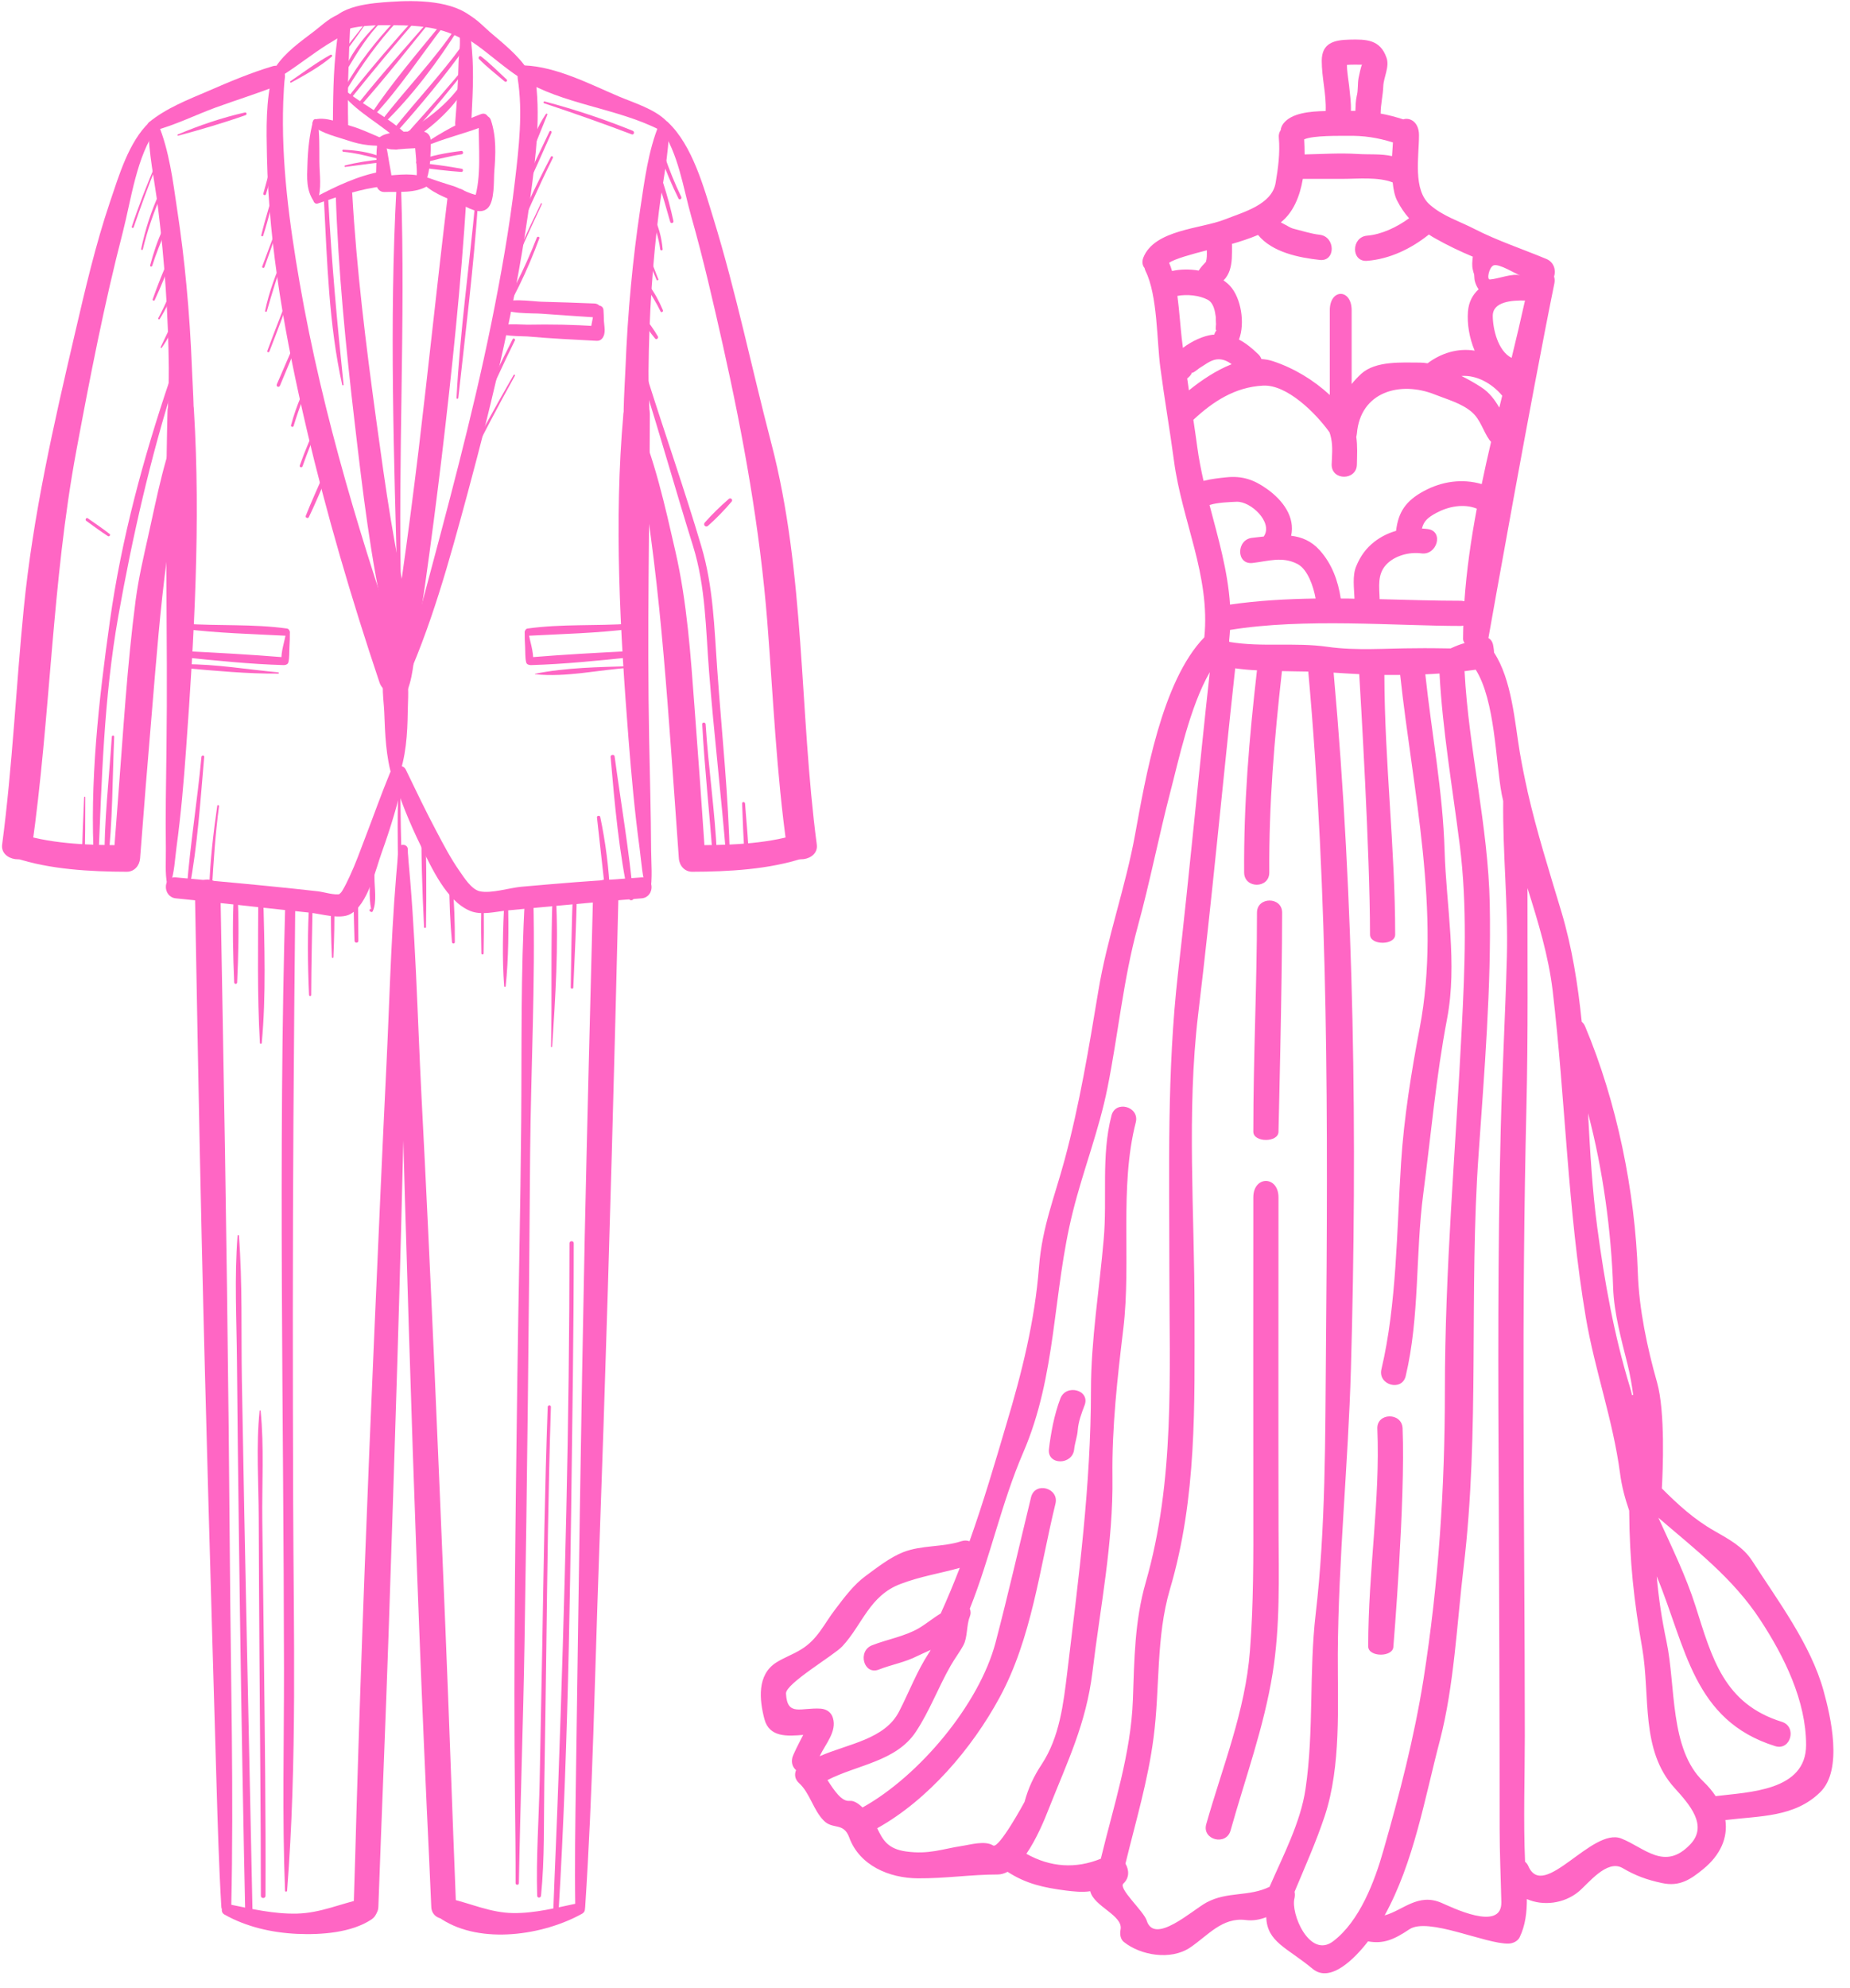 <svg xmlns="http://www.w3.org/2000/svg" xmlns:xlink="http://www.w3.org/1999/xlink" width="108" zoomAndPan="magnify" viewBox="0 0 81 87" height="116" preserveAspectRatio="xMidYMid meet" version="1.0"><defs><clipPath id="15c9e6918b"><path d="M 28 5 L 35.844 5 L 35.844 38 L 28 38 Z M 28 5 " clip-rule="nonzero"/></clipPath><clipPath id="520884fdc6"><path d="M 27 18 L 35.844 18 L 35.844 39 L 27 39 Z M 27 18 " clip-rule="nonzero"/></clipPath><clipPath id="538d7bd099"><path d="M 33 1.73 L 80.824 1.73 L 80.824 86.801 L 33 86.801 Z M 33 1.73 " clip-rule="nonzero"/></clipPath></defs><path fill="#ff66c4" d="M 15.031 6.641 C 15.582 6.691 16.098 6.836 16.629 6.961 C 16.699 6.98 16.719 6.887 16.66 6.859 C 16.148 6.648 15.582 6.578 15.031 6.551 C 14.973 6.547 14.977 6.637 15.031 6.641 " fill-opacity="1" fill-rule="nonzero"/><path fill="#ff66c4" d="M 15.113 7.305 C 15.652 7.238 16.188 7.156 16.727 7.102 C 16.812 7.094 16.812 6.961 16.727 6.969 C 16.184 7.027 15.637 7.102 15.105 7.242 C 15.07 7.25 15.078 7.309 15.113 7.305 " fill-opacity="1" fill-rule="nonzero"/><path fill="#ff66c4" d="M 20.203 6.605 C 19.547 6.684 18.898 6.805 18.277 7.031 C 18.184 7.066 18.219 7.207 18.316 7.184 C 18.949 7.016 19.578 6.852 20.223 6.75 C 20.301 6.738 20.285 6.598 20.203 6.605 " fill-opacity="1" fill-rule="nonzero"/><path fill="#ff66c4" d="M 20.219 7.387 C 19.625 7.273 19.023 7.203 18.426 7.125 C 18.289 7.105 18.289 7.32 18.426 7.336 C 19.016 7.406 19.605 7.484 20.199 7.523 C 20.281 7.531 20.297 7.398 20.219 7.387 " fill-opacity="1" fill-rule="nonzero"/><path fill="#ff66c4" d="M 22.184 3.48 C 21.816 3.141 21.457 2.773 21.062 2.469 C 20.996 2.418 20.918 2.523 20.973 2.582 C 21.32 2.938 21.723 3.246 22.098 3.566 C 22.156 3.613 22.238 3.535 22.184 3.48 " fill-opacity="1" fill-rule="nonzero"/><path fill="#ff66c4" d="M 12.75 3.613 C 13.355 3.281 14 2.926 14.527 2.477 C 14.574 2.441 14.516 2.371 14.469 2.398 C 13.859 2.734 13.289 3.164 12.715 3.555 C 12.68 3.578 12.711 3.633 12.75 3.613 " fill-opacity="1" fill-rule="nonzero"/><path fill="#ff66c4" d="M 7.801 5.938 C 8.789 5.672 9.789 5.379 10.754 5.039 C 10.828 5.012 10.797 4.906 10.723 4.922 C 9.723 5.148 8.723 5.488 7.781 5.887 C 7.754 5.898 7.773 5.945 7.801 5.938 " fill-opacity="1" fill-rule="nonzero"/><path fill="#ff66c4" d="M 15.918 1.105 C 15.676 1.441 15.395 1.75 15.164 2.094 C 15.137 2.137 15.203 2.168 15.23 2.133 C 15.473 1.801 15.719 1.469 15.949 1.125 C 15.961 1.105 15.934 1.09 15.918 1.105 " fill-opacity="1" fill-rule="nonzero"/><path fill="#ff66c4" d="M 16.668 0.895 C 16.066 1.469 15.488 2.148 15.148 2.91 C 15.117 2.973 15.203 3.027 15.242 2.965 C 15.676 2.238 16.109 1.547 16.707 0.934 C 16.73 0.91 16.691 0.871 16.668 0.895 " fill-opacity="1" fill-rule="nonzero"/><path fill="#ff66c4" d="M 17.316 0.883 C 16.473 1.773 15.707 2.75 15.098 3.816 C 15.059 3.887 15.164 3.949 15.207 3.879 C 15.844 2.832 16.547 1.848 17.379 0.945 C 17.418 0.902 17.355 0.84 17.316 0.883 " fill-opacity="1" fill-rule="nonzero"/><path fill="#ff66c4" d="M 18.348 0.59 C 17.273 1.781 16.227 2.996 15.234 4.258 C 15.18 4.324 15.273 4.422 15.328 4.352 C 16.336 3.102 17.355 1.863 18.418 0.66 C 18.457 0.613 18.391 0.543 18.348 0.59 " fill-opacity="1" fill-rule="nonzero"/><path fill="#ff66c4" d="M 18.918 0.742 C 17.855 1.969 16.762 3.18 15.75 4.445 C 15.691 4.52 15.789 4.621 15.855 4.551 C 16.93 3.336 17.938 2.047 18.961 0.789 C 18.984 0.758 18.941 0.715 18.918 0.742 " fill-opacity="1" fill-rule="nonzero"/><path fill="#ff66c4" d="M 19.387 0.965 C 18.309 2.277 17.172 3.609 16.227 5.02 C 16.184 5.082 16.277 5.156 16.332 5.102 C 17.496 3.875 18.445 2.395 19.484 1.062 C 19.539 0.992 19.445 0.891 19.387 0.965 " fill-opacity="1" fill-rule="nonzero"/><path fill="#ff66c4" d="M 20.016 1.125 C 19.023 2.633 17.762 3.891 16.676 5.316 C 16.621 5.387 16.734 5.469 16.797 5.41 C 18.062 4.184 19.188 2.68 20.121 1.188 C 20.164 1.121 20.059 1.062 20.016 1.125 " fill-opacity="1" fill-rule="nonzero"/><path fill="#ff66c4" d="M 20.242 1.98 C 19.312 3.262 18.223 4.406 17.238 5.645 C 17.168 5.734 17.289 5.867 17.371 5.773 C 18.426 4.586 19.457 3.355 20.379 2.059 C 20.438 1.977 20.301 1.898 20.242 1.98 " fill-opacity="1" fill-rule="nonzero"/><path fill="#ff66c4" d="M 20.488 2.762 C 19.688 3.75 18.836 4.699 17.988 5.648 C 17.918 5.73 18.035 5.848 18.109 5.77 C 18.961 4.824 19.777 3.84 20.559 2.832 C 20.598 2.781 20.527 2.711 20.488 2.762 " fill-opacity="1" fill-rule="nonzero"/><path fill="#ff66c4" d="M 23.828 4.52 C 25.113 4.949 26.391 5.398 27.66 5.879 C 27.758 5.914 27.801 5.762 27.703 5.723 C 26.445 5.215 25.16 4.785 23.848 4.441 C 23.797 4.426 23.777 4.504 23.828 4.52 " fill-opacity="1" fill-rule="nonzero"/><path fill="#ff66c4" d="M 20.066 17.414 C 20.383 14.539 20.742 11.656 20.938 8.77 C 20.945 8.691 20.824 8.691 20.816 8.77 C 20.551 11.648 20.137 14.527 19.988 17.414 C 19.988 17.465 20.062 17.461 20.066 17.414 " fill-opacity="1" fill-rule="nonzero"/><path fill="#ff66c4" d="M 15.043 16.836 C 14.762 14.156 14.516 11.445 14.375 8.77 C 14.367 8.648 14.176 8.645 14.184 8.77 C 14.324 11.43 14.398 14.223 14.984 16.844 C 14.992 16.875 15.047 16.867 15.043 16.836 " fill-opacity="1" fill-rule="nonzero"/><path fill="#ff66c4" d="M 8.82 33.121 C 8.641 35.035 8.328 36.941 8.18 38.855 C 8.176 38.918 8.281 38.934 8.293 38.871 C 8.652 36.988 8.773 35.031 8.941 33.121 C 8.949 33.043 8.828 33.043 8.82 33.121 " fill-opacity="1" fill-rule="nonzero"/><path fill="#ff66c4" d="M 9.512 35.262 C 9.34 36.469 9.195 37.691 9.16 38.91 C 9.16 38.984 9.273 38.984 9.277 38.91 C 9.352 37.695 9.426 36.492 9.59 35.285 C 9.598 35.23 9.52 35.211 9.512 35.262 " fill-opacity="1" fill-rule="nonzero"/><path fill="#ff66c4" d="M 26.734 33.121 C 26.91 35.172 27.102 37.312 27.543 39.324 C 27.562 39.434 27.746 39.41 27.734 39.301 C 27.551 37.23 27.188 35.156 26.91 33.098 C 26.898 33 26.723 33.02 26.734 33.121 " fill-opacity="1" fill-rule="nonzero"/><path fill="#ff66c4" d="M 26.137 35.77 C 26.266 36.891 26.383 38.012 26.512 39.133 C 26.527 39.254 26.715 39.262 26.707 39.133 C 26.664 38.004 26.512 36.852 26.281 35.75 C 26.266 35.672 26.129 35.688 26.137 35.77 " fill-opacity="1" fill-rule="nonzero"/><path fill="#ff66c4" d="M 12.184 29.422 C 10.828 29.297 9.457 29.059 8.098 29.066 C 7.984 29.066 7.988 29.23 8.098 29.238 C 9.449 29.355 10.824 29.488 12.184 29.477 C 12.219 29.477 12.219 29.426 12.184 29.422 " fill-opacity="1" fill-rule="nonzero"/><path fill="#ff66c4" d="M 23.43 29.504 C 24.797 29.652 26.242 29.301 27.609 29.219 C 27.648 29.215 27.652 29.152 27.609 29.152 C 26.234 29.191 24.777 29.211 23.426 29.484 C 23.414 29.484 23.418 29.504 23.43 29.504 " fill-opacity="1" fill-rule="nonzero"/><path fill="#ff66c4" d="M 6.824 7.164 C 6.438 8.07 6.078 8.988 5.77 9.922 C 5.754 9.973 5.836 9.996 5.852 9.945 C 6.172 9.016 6.504 8.098 6.879 7.188 C 6.891 7.156 6.836 7.133 6.824 7.164 " fill-opacity="1" fill-rule="nonzero"/><path fill="#ff66c4" d="M 6.254 10.91 C 6.449 10.086 6.73 9.289 7.066 8.512 C 7.094 8.449 7.004 8.395 6.977 8.457 C 6.617 9.238 6.359 10.051 6.18 10.891 C 6.168 10.938 6.242 10.961 6.254 10.91 " fill-opacity="1" fill-rule="nonzero"/><path fill="#ff66c4" d="M 6.664 11.633 C 6.828 11.109 7.039 10.605 7.242 10.098 C 7.27 10.031 7.156 9.984 7.125 10.047 C 6.887 10.547 6.719 11.074 6.574 11.609 C 6.559 11.668 6.645 11.691 6.664 11.633 " fill-opacity="1" fill-rule="nonzero"/><path fill="#ff66c4" d="M 6.773 13.133 C 7.047 12.539 7.297 11.93 7.527 11.312 C 7.551 11.25 7.441 11.203 7.414 11.266 C 7.148 11.867 6.902 12.48 6.684 13.098 C 6.664 13.148 6.75 13.184 6.773 13.133 " fill-opacity="1" fill-rule="nonzero"/><path fill="#ff66c4" d="M 6.992 13.961 C 7.355 13.371 7.652 12.746 7.828 12.078 C 7.848 12.012 7.754 11.988 7.73 12.051 C 7.508 12.695 7.258 13.32 6.93 13.922 C 6.906 13.965 6.969 14 6.992 13.961 " fill-opacity="1" fill-rule="nonzero"/><path fill="#ff66c4" d="M 7.082 15.215 C 7.359 14.832 7.57 14.395 7.73 13.957 C 7.754 13.902 7.66 13.863 7.637 13.914 C 7.445 14.344 7.234 14.762 7.035 15.188 C 7.02 15.219 7.062 15.246 7.082 15.215 " fill-opacity="1" fill-rule="nonzero"/><path fill="#ff66c4" d="M 29.828 8.617 C 29.543 8.027 29.301 7.426 29.09 6.805 C 29.055 6.703 28.895 6.75 28.93 6.848 C 29.152 7.477 29.41 8.09 29.707 8.688 C 29.746 8.77 29.867 8.699 29.828 8.617 " fill-opacity="1" fill-rule="nonzero"/><path fill="#ff66c4" d="M 29.484 9.668 C 29.363 9.109 29.215 8.559 29.039 8.016 C 29 7.902 28.824 7.949 28.859 8.066 C 29.027 8.609 29.191 9.156 29.344 9.707 C 29.371 9.801 29.508 9.762 29.484 9.668 " fill-opacity="1" fill-rule="nonzero"/><path fill="#ff66c4" d="M 29.012 10.906 C 28.965 10.367 28.828 9.855 28.57 9.383 C 28.527 9.305 28.41 9.375 28.449 9.453 C 28.68 9.914 28.84 10.395 28.906 10.906 C 28.914 10.973 29.02 10.973 29.012 10.906 " fill-opacity="1" fill-rule="nonzero"/><path fill="#ff66c4" d="M 28.824 12.219 C 28.668 11.812 28.508 11.406 28.348 11 C 28.32 10.934 28.207 10.961 28.234 11.031 C 28.406 11.438 28.574 11.844 28.75 12.25 C 28.77 12.289 28.84 12.262 28.824 12.219 " fill-opacity="1" fill-rule="nonzero"/><path fill="#ff66c4" d="M 29.023 13.57 C 28.855 13.176 28.656 12.797 28.391 12.457 C 28.344 12.395 28.234 12.477 28.281 12.543 C 28.516 12.895 28.738 13.246 28.922 13.629 C 28.957 13.699 29.055 13.637 29.023 13.57 " fill-opacity="1" fill-rule="nonzero"/><path fill="#ff66c4" d="M 28.805 14.723 C 28.629 14.414 28.406 14.125 28.199 13.84 C 28.137 13.754 27.988 13.832 28.051 13.926 C 28.25 14.227 28.449 14.539 28.684 14.816 C 28.742 14.883 28.844 14.797 28.805 14.723 " fill-opacity="1" fill-rule="nonzero"/><path fill="#ff66c4" d="M 23.902 4.988 C 23.535 5.527 23.27 6.18 23.094 6.809 C 23.07 6.898 23.203 6.934 23.234 6.848 C 23.465 6.23 23.723 5.629 23.965 5.016 C 23.98 4.977 23.922 4.957 23.902 4.988 " fill-opacity="1" fill-rule="nonzero"/><path fill="#ff66c4" d="M 24.059 5.754 C 23.645 6.629 23.215 7.5 22.824 8.387 C 22.785 8.469 22.902 8.539 22.941 8.457 C 23.363 7.582 23.75 6.691 24.148 5.805 C 24.172 5.746 24.09 5.695 24.059 5.754 " fill-opacity="1" fill-rule="nonzero"/><path fill="#ff66c4" d="M 24.121 6.859 C 23.441 8.156 22.816 9.477 22.262 10.832 C 22.223 10.926 22.375 10.965 22.414 10.871 C 22.973 9.535 23.562 8.211 24.207 6.91 C 24.238 6.855 24.152 6.805 24.121 6.859 " fill-opacity="1" fill-rule="nonzero"/><path fill="#ff66c4" d="M 23.684 8.902 C 23.055 10.195 22.465 11.5 21.918 12.828 C 21.898 12.875 21.973 12.895 21.992 12.848 C 22.535 11.527 23.113 10.219 23.727 8.93 C 23.742 8.898 23.699 8.875 23.684 8.902 " fill-opacity="1" fill-rule="nonzero"/><path fill="#ff66c4" d="M 23.504 10.398 C 22.961 11.797 22.281 13.117 21.488 14.391 C 21.438 14.477 21.57 14.555 21.625 14.469 C 22.441 13.199 23.094 11.848 23.613 10.43 C 23.641 10.359 23.531 10.332 23.504 10.398 " fill-opacity="1" fill-rule="nonzero"/><path fill="#ff66c4" d="M 22.445 14.844 C 21.895 15.93 21.367 17.023 20.887 18.141 C 20.852 18.223 20.969 18.297 21.008 18.211 C 21.5 17.098 22.004 15.992 22.543 14.898 C 22.578 14.836 22.48 14.777 22.445 14.844 " fill-opacity="1" fill-rule="nonzero"/><path fill="#ff66c4" d="M 22.488 16.41 C 21.723 17.742 20.969 19.086 20.293 20.465 C 20.262 20.523 20.352 20.574 20.379 20.516 C 21.094 19.152 21.793 17.785 22.543 16.445 C 22.566 16.406 22.508 16.371 22.488 16.41 " fill-opacity="1" fill-rule="nonzero"/><path fill="#ff66c4" d="M 11.984 6.988 C 11.785 7.457 11.672 7.977 11.531 8.465 C 11.508 8.539 11.625 8.57 11.645 8.496 C 11.781 8.008 11.957 7.512 12.031 7.008 C 12.035 6.984 11.996 6.961 11.984 6.988 " fill-opacity="1" fill-rule="nonzero"/><path fill="#ff66c4" d="M 12.102 7.977 C 11.879 8.746 11.629 9.512 11.441 10.289 C 11.426 10.344 11.504 10.363 11.523 10.312 C 11.766 9.547 11.949 8.766 12.16 7.992 C 12.172 7.953 12.113 7.938 12.102 7.977 " fill-opacity="1" fill-rule="nonzero"/><path fill="#ff66c4" d="M 12.262 9.57 C 12 10.27 11.742 10.965 11.48 11.664 C 11.461 11.723 11.555 11.75 11.578 11.691 C 11.824 10.988 12.074 10.289 12.324 9.586 C 12.336 9.547 12.273 9.531 12.262 9.57 " fill-opacity="1" fill-rule="nonzero"/><path fill="#ff66c4" d="M 12.434 11.164 C 12.094 11.945 11.781 12.762 11.609 13.598 C 11.598 13.648 11.672 13.668 11.684 13.617 C 11.922 12.793 12.156 11.98 12.492 11.188 C 12.504 11.152 12.449 11.129 12.434 11.164 " fill-opacity="1" fill-rule="nonzero"/><path fill="#ff66c4" d="M 12.699 12.766 C 12.367 13.629 12.023 14.488 11.703 15.359 C 11.684 15.414 11.773 15.438 11.793 15.383 C 12.133 14.523 12.449 13.652 12.773 12.789 C 12.793 12.742 12.719 12.723 12.699 12.766 " fill-opacity="1" fill-rule="nonzero"/><path fill="#ff66c4" d="M 13.238 14.234 C 12.863 15.098 12.492 15.957 12.121 16.816 C 12.078 16.918 12.215 16.977 12.258 16.875 C 12.621 16.012 12.984 15.145 13.344 14.281 C 13.371 14.219 13.262 14.176 13.238 14.234 " fill-opacity="1" fill-rule="nonzero"/><path fill="#ff66c4" d="M 13.758 16.18 C 13.32 16.949 12.973 17.75 12.742 18.609 C 12.723 18.68 12.836 18.711 12.855 18.641 C 13.109 17.805 13.422 16.992 13.828 16.219 C 13.852 16.172 13.785 16.133 13.758 16.18 " fill-opacity="1" fill-rule="nonzero"/><path fill="#ff66c4" d="M 13.969 18.379 C 13.648 19.027 13.363 19.688 13.125 20.371 C 13.098 20.445 13.219 20.48 13.246 20.406 C 13.484 19.734 13.746 19.07 14.051 18.426 C 14.074 18.371 13.996 18.324 13.969 18.379 " fill-opacity="1" fill-rule="nonzero"/><path fill="#ff66c4" d="M 14.156 20.785 C 13.898 21.379 13.625 21.969 13.387 22.574 C 13.355 22.652 13.488 22.707 13.523 22.629 C 13.801 22.051 14.047 21.457 14.305 20.871 C 14.352 20.77 14.199 20.68 14.156 20.785 " fill-opacity="1" fill-rule="nonzero"/><path fill="#ff66c4" d="M 30.746 31.691 C 30.848 33.605 31.059 35.512 31.199 37.422 C 31.207 37.547 31.395 37.547 31.391 37.422 C 31.305 35.508 31.016 33.605 30.895 31.691 C 30.887 31.598 30.742 31.594 30.746 31.691 " fill-opacity="1" fill-rule="nonzero"/><path fill="#ff66c4" d="M 32.492 35.16 C 32.531 35.984 32.543 36.82 32.625 37.641 C 32.637 37.746 32.793 37.75 32.789 37.641 C 32.773 36.816 32.68 35.984 32.621 35.16 C 32.613 35.078 32.488 35.078 32.492 35.16 " fill-opacity="1" fill-rule="nonzero"/><path fill="#ff66c4" d="M 4.895 32.238 C 4.777 34.082 4.551 35.961 4.574 37.809 C 4.574 37.902 4.703 37.895 4.715 37.809 C 4.938 35.973 4.918 34.086 5 32.238 C 5.004 32.172 4.898 32.172 4.895 32.238 " fill-opacity="1" fill-rule="nonzero"/><path fill="#ff66c4" d="M 3.684 34.887 C 3.648 35.82 3.59 36.762 3.594 37.699 C 3.594 37.762 3.691 37.762 3.695 37.699 C 3.742 36.762 3.727 35.824 3.734 34.887 C 3.734 34.852 3.684 34.855 3.684 34.887 " fill-opacity="1" fill-rule="nonzero"/><path fill="#ff66c4" d="M 24.934 54.402 C 24.934 62.23 24.727 70.059 24.449 77.883 C 24.383 79.848 24.289 81.816 24.219 83.781 C 24.215 83.93 24.441 83.926 24.449 83.781 C 24.922 75.977 24.98 68.125 25.082 60.309 C 25.105 58.34 25.121 56.371 25.121 54.402 C 25.121 54.285 24.934 54.285 24.934 54.402 " fill-opacity="1" fill-rule="nonzero"/><path fill="#ff66c4" d="M 23.98 61.566 C 23.852 65.133 23.801 68.699 23.738 72.262 C 23.703 74.148 23.668 76.035 23.629 77.922 C 23.594 79.594 23.469 81.285 23.52 82.957 C 23.523 83.066 23.676 83.062 23.688 82.957 C 23.852 81.336 23.805 79.676 23.832 78.043 C 23.867 76.117 23.891 74.191 23.918 72.262 C 23.965 68.699 24.004 65.133 24.121 61.566 C 24.125 61.477 23.984 61.48 23.98 61.566 " fill-opacity="1" fill-rule="nonzero"/><path fill="#ff66c4" d="M 10.402 54.074 C 10.258 55.887 10.359 57.742 10.375 59.562 C 10.395 62.027 10.426 64.492 10.457 66.957 C 10.516 71.625 10.59 76.293 10.68 80.965 C 10.699 81.957 10.723 82.953 10.742 83.949 C 10.746 84.156 11.066 84.156 11.062 83.949 C 10.902 76.098 10.723 68.242 10.59 60.391 C 10.555 58.293 10.621 56.164 10.461 54.074 C 10.461 54.035 10.402 54.035 10.402 54.074 " fill-opacity="1" fill-rule="nonzero"/><path fill="#ff66c4" d="M 11.367 61.734 C 11.207 63.273 11.324 64.879 11.328 66.426 C 11.332 68.398 11.348 70.371 11.359 72.344 C 11.379 75.883 11.422 79.418 11.422 82.957 C 11.422 83.09 11.625 83.09 11.625 82.957 C 11.641 79.418 11.594 75.883 11.555 72.344 C 11.531 70.41 11.508 68.473 11.484 66.535 C 11.465 64.949 11.57 63.312 11.41 61.734 C 11.406 61.707 11.371 61.707 11.367 61.734 " fill-opacity="1" fill-rule="nonzero"/><path fill="#ff66c4" d="M 17.461 34.113 C 17.391 35.473 17.406 36.836 17.438 38.195 C 17.441 38.305 17.613 38.305 17.609 38.195 C 17.547 36.836 17.539 35.477 17.52 34.113 C 17.52 34.078 17.465 34.078 17.461 34.113 " fill-opacity="1" fill-rule="nonzero"/><path fill="#ff66c4" d="M 18.652 40.562 C 18.676 38.969 18.672 37.363 18.602 35.77 C 18.594 35.676 18.453 35.672 18.453 35.77 C 18.434 37.363 18.488 38.973 18.566 40.562 C 18.566 40.621 18.652 40.621 18.652 40.562 " fill-opacity="1" fill-rule="nonzero"/><path fill="#ff66c4" d="M 19.914 41.227 C 19.922 40.363 19.883 39.492 19.816 38.637 C 19.809 38.539 19.668 38.539 19.668 38.637 C 19.676 39.496 19.707 40.367 19.789 41.227 C 19.797 41.305 19.914 41.309 19.914 41.227 " fill-opacity="1" fill-rule="nonzero"/><path fill="#ff66c4" d="M 24.176 45.801 C 24.316 43.633 24.465 41.414 24.34 39.242 C 24.336 39.145 24.195 39.145 24.191 39.242 C 24.109 41.422 24.176 43.617 24.125 45.801 C 24.125 45.832 24.172 45.832 24.176 45.801 " fill-opacity="1" fill-rule="nonzero"/><path fill="#ff66c4" d="M 25.102 43.211 C 25.16 41.816 25.242 40.418 25.254 39.023 C 25.258 38.914 25.098 38.914 25.09 39.023 C 25.02 40.418 25.016 41.816 24.988 43.211 C 24.988 43.285 25.102 43.285 25.102 43.211 " fill-opacity="1" fill-rule="nonzero"/><path fill="#ff66c4" d="M 21.172 41.723 C 21.184 41.117 21.188 40.508 21.18 39.902 C 21.18 39.832 21.07 39.832 21.07 39.902 C 21.059 40.508 21.066 41.117 21.078 41.723 C 21.078 41.781 21.172 41.781 21.172 41.723 " fill-opacity="1" fill-rule="nonzero"/><path fill="#ff66c4" d="M 22.141 43.156 C 22.27 41.93 22.273 40.641 22.246 39.406 C 22.242 39.301 22.086 39.301 22.082 39.406 C 22.02 40.637 21.98 41.926 22.074 43.156 C 22.078 43.199 22.137 43.195 22.141 43.156 " fill-opacity="1" fill-rule="nonzero"/><path fill="#ff66c4" d="M 10.383 42.992 C 10.438 41.82 10.465 40.633 10.418 39.461 C 10.41 39.336 10.227 39.336 10.223 39.461 C 10.176 40.633 10.203 41.82 10.254 42.992 C 10.258 43.074 10.379 43.074 10.383 42.992 " fill-opacity="1" fill-rule="nonzero"/><path fill="#ff66c4" d="M 11.461 45.637 C 11.656 43.535 11.578 41.352 11.527 39.242 C 11.523 39.102 11.309 39.102 11.309 39.242 C 11.301 41.363 11.258 43.52 11.379 45.637 C 11.379 45.691 11.457 45.691 11.461 45.637 " fill-opacity="1" fill-rule="nonzero"/><path fill="#ff66c4" d="M 13.625 43.543 C 13.629 42.145 13.668 40.75 13.691 39.352 C 13.695 39.254 13.551 39.258 13.547 39.352 C 13.457 40.742 13.469 42.148 13.531 43.543 C 13.535 43.602 13.625 43.602 13.625 43.543 " fill-opacity="1" fill-rule="nonzero"/><path fill="#ff66c4" d="M 14.598 41.887 C 14.633 41.062 14.652 40.234 14.637 39.406 C 14.637 39.312 14.492 39.312 14.492 39.406 C 14.477 40.234 14.496 41.062 14.531 41.887 C 14.531 41.93 14.598 41.93 14.598 41.887 " fill-opacity="1" fill-rule="nonzero"/><path fill="#ff66c4" d="M 15.691 41.172 C 15.684 40.141 15.68 39.113 15.633 38.082 C 15.629 37.98 15.473 37.977 15.473 38.082 C 15.461 39.113 15.492 40.141 15.523 41.172 C 15.527 41.277 15.691 41.277 15.691 41.172 " fill-opacity="1" fill-rule="nonzero"/><path fill="#ff66c4" d="M 16.191 39.793 C 16.188 39.809 16.184 39.82 16.18 39.832 C 16.176 39.852 16.184 39.871 16.199 39.879 C 16.215 39.887 16.23 39.895 16.242 39.902 C 16.266 39.914 16.305 39.91 16.316 39.883 C 16.512 39.477 16.391 38.836 16.395 38.391 C 16.398 37.664 16.414 36.938 16.398 36.211 C 16.398 36.078 16.199 36.078 16.195 36.211 C 16.188 36.801 16.199 37.391 16.207 37.98 C 16.215 38.551 16.129 39.242 16.254 39.793 C 16.246 39.762 16.199 39.766 16.191 39.793 " fill-opacity="1" fill-rule="nonzero"/><path fill="#ff66c4" d="M 3.777 22.793 C 4.094 23.02 4.402 23.254 4.727 23.461 C 4.785 23.496 4.852 23.41 4.801 23.367 C 4.492 23.125 4.164 22.906 3.844 22.68 C 3.777 22.633 3.711 22.746 3.777 22.793 " fill-opacity="1" fill-rule="nonzero"/><path fill="#ff66c4" d="M 31.91 21.832 C 31.543 22.152 31.176 22.504 30.855 22.871 C 30.773 22.969 30.902 23.098 30.996 23.012 C 31.363 22.691 31.715 22.324 32.031 21.953 C 32.105 21.871 31.996 21.762 31.91 21.832 " fill-opacity="1" fill-rule="nonzero"/><path fill="#ff66c4" d="M 21.676 14.473 C 21.844 14.738 22.844 14.703 23.094 14.723 C 24.102 14.812 25.109 14.863 26.121 14.914 C 26.531 14.934 26.523 14.309 26.121 14.277 C 25.117 14.203 24.102 14.188 23.094 14.207 C 22.812 14.211 21.871 14.105 21.676 14.371 C 21.656 14.398 21.66 14.445 21.676 14.473 " fill-opacity="1" fill-rule="nonzero"/><path fill="#ff66c4" d="M 21.91 13.426 C 22.105 13.754 23.379 13.699 23.695 13.727 C 24.473 13.785 25.254 13.836 26.031 13.887 C 26.418 13.91 26.422 13.297 26.031 13.281 C 25.254 13.25 24.473 13.223 23.695 13.203 C 23.352 13.195 22.156 13.008 21.91 13.328 C 21.891 13.355 21.895 13.398 21.91 13.426 " fill-opacity="1" fill-rule="nonzero"/><path fill="#ff66c4" d="M 26.336 13.766 C 26.383 13.727 26.402 13.676 26.414 13.621 C 26.285 13.582 26.156 13.547 26.027 13.512 C 25.996 13.672 25.965 13.828 25.941 13.988 C 25.902 14.223 25.777 14.605 25.973 14.793 C 26.082 14.895 26.262 14.902 26.367 14.793 C 26.543 14.609 26.453 14.266 26.441 14.039 C 26.438 13.879 26.434 13.723 26.422 13.566 C 26.406 13.309 26.023 13.305 26.02 13.566 C 26.02 13.645 26.043 13.703 26.09 13.766 C 26.152 13.84 26.273 13.82 26.336 13.766 " fill-opacity="1" fill-rule="nonzero"/><path fill="#ff66c4" d="M 17.359 8.219 C 17.039 14.113 17.254 20.066 17.406 25.965 C 17.41 26.062 17.566 26.062 17.562 25.965 C 17.418 20.051 17.758 14.129 17.562 8.219 C 17.559 8.086 17.367 8.09 17.359 8.219 " fill-opacity="1" fill-rule="nonzero"/><path fill="#ff66c4" d="M 15.031 4.16 C 15.719 4.98 16.738 5.461 17.5 6.203 C 17.703 6.402 18.016 6.09 17.812 5.895 C 17.031 5.148 16.031 4.676 15.184 4.012 C 15.074 3.93 14.941 4.055 15.031 4.16 " fill-opacity="1" fill-rule="nonzero"/><path fill="#ff66c4" d="M 20.113 3.805 C 19.691 4.371 19.18 4.832 18.609 5.242 C 18.141 5.574 17.625 5.875 17.223 6.289 C 17.102 6.41 17.258 6.613 17.41 6.527 C 18.516 5.895 19.633 5.012 20.32 3.926 C 20.402 3.793 20.203 3.684 20.113 3.805 " fill-opacity="1" fill-rule="nonzero"/><path fill="#ff66c4" d="M 22.719 82.406 C 22.781 78.91 22.906 75.414 22.965 71.914 C 23.082 64.777 23.16 57.637 23.211 50.5 C 23.242 46.77 23.445 43.027 23.352 39.297 C 23.348 39.059 23 39.062 22.984 39.297 C 22.793 42.559 22.848 45.84 22.82 49.105 C 22.789 52.805 22.703 56.504 22.652 60.203 C 22.574 66.371 22.477 72.547 22.547 78.715 C 22.562 79.945 22.578 81.176 22.574 82.406 C 22.574 82.5 22.719 82.5 22.719 82.406 " fill-opacity="1" fill-rule="nonzero"/><path fill="#ff66c4" d="M 12.57 82.734 C 13.012 77.121 12.855 71.414 12.836 65.785 C 12.816 60.191 12.812 54.598 12.848 49.004 C 12.867 45.766 12.898 42.531 12.93 39.297 C 12.934 39.016 12.504 39.016 12.496 39.297 C 12.176 50.531 12.422 61.789 12.434 73.027 C 12.438 76.258 12.352 79.508 12.48 82.734 C 12.484 82.793 12.566 82.793 12.57 82.734 " fill-opacity="1" fill-rule="nonzero"/><path fill="#ff66c4" d="M 7.438 16.613 C 6.273 20.047 5.316 23.578 4.812 27.172 C 4.324 30.645 3.914 34.258 4.121 37.766 C 4.129 37.883 4.297 37.883 4.301 37.766 C 4.457 34.125 4.543 30.559 5.18 26.961 C 5.801 23.477 6.582 20.047 7.652 16.672 C 7.695 16.535 7.484 16.477 7.438 16.613 " fill-opacity="1" fill-rule="nonzero"/><path fill="#ff66c4" d="M 31.957 37.602 C 31.898 34.816 31.598 32.051 31.402 29.273 C 31.273 27.449 31.23 25.668 30.707 23.906 C 29.984 21.465 29.141 19.066 28.375 16.645 C 28.332 16.512 28.125 16.57 28.164 16.703 C 28.918 19.082 29.594 21.496 30.34 23.883 C 30.902 25.691 30.898 27.531 31.047 29.41 C 31.262 32.145 31.586 34.867 31.805 37.602 C 31.812 37.699 31.957 37.699 31.957 37.602 " fill-opacity="1" fill-rule="nonzero"/><path fill="#ff66c4" d="M 8.004 28.758 C 9.473 28.91 10.949 29.062 12.422 29.105 C 12.645 29.109 12.641 28.781 12.422 28.762 C 10.953 28.641 9.48 28.562 8.004 28.488 C 7.828 28.48 7.836 28.742 8.004 28.758 " fill-opacity="1" fill-rule="nonzero"/><path fill="#ff66c4" d="M 8.062 27.523 C 9.539 27.707 11.035 27.742 12.52 27.82 C 12.699 27.828 12.742 27.531 12.562 27.504 C 11.078 27.297 9.559 27.398 8.062 27.293 C 7.91 27.281 7.918 27.508 8.062 27.523 " fill-opacity="1" fill-rule="nonzero"/><path fill="#ff66c4" d="M 12.531 27.637 C 12.473 28.051 12.289 28.516 12.324 28.934 C 12.336 29.098 12.586 29.156 12.629 28.973 C 12.676 28.766 12.66 28.543 12.672 28.332 C 12.684 28.105 12.695 27.883 12.691 27.66 C 12.691 27.57 12.543 27.543 12.531 27.637 " fill-opacity="1" fill-rule="nonzero"/><path fill="#ff66c4" d="M 27.66 28.488 C 26.188 28.562 24.711 28.641 23.242 28.762 C 23.027 28.781 23.02 29.109 23.242 29.105 C 24.715 29.062 26.191 28.91 27.66 28.758 C 27.828 28.742 27.836 28.48 27.66 28.488 " fill-opacity="1" fill-rule="nonzero"/><path fill="#ff66c4" d="M 27.602 27.293 C 26.109 27.398 24.586 27.297 23.102 27.504 C 22.922 27.527 22.965 27.828 23.145 27.82 C 24.629 27.742 26.129 27.707 27.602 27.523 C 27.746 27.508 27.754 27.281 27.602 27.293 " fill-opacity="1" fill-rule="nonzero"/><path fill="#ff66c4" d="M 22.973 27.66 C 22.969 27.883 22.98 28.105 22.992 28.332 C 23.004 28.543 22.988 28.766 23.035 28.973 C 23.074 29.156 23.328 29.098 23.34 28.934 C 23.375 28.516 23.191 28.051 23.133 27.637 C 23.121 27.543 22.973 27.566 22.973 27.66 " fill-opacity="1" fill-rule="nonzero"/><path fill="#ff66c4" d="M 14.77 1.43 C 15.527 1.086 16.496 1.098 17.312 1.105 C 18.27 1.113 19.223 1.18 20.082 1.625 C 20.594 1.895 21.18 1.223 20.723 0.801 C 19.859 0.008 18.211 0.004 17.121 0.078 C 16.309 0.133 14.75 0.223 14.391 1.141 C 14.297 1.375 14.59 1.512 14.77 1.43 " fill-opacity="1" fill-rule="nonzero"/><path fill="#ff66c4" d="M 14.699 8.469 C 14.805 11.812 15.137 15.156 15.527 18.477 C 15.875 21.457 16.227 24.469 16.898 27.395 C 17.062 28.105 18.176 27.805 17.996 27.094 C 17.273 24.23 16.871 21.273 16.469 18.352 C 16.02 15.07 15.609 11.773 15.422 8.469 C 15.395 8.008 14.684 8 14.699 8.469 " fill-opacity="1" fill-rule="nonzero"/><path fill="#ff66c4" d="M 15.223 0.652 C 14.809 0.785 14.793 1.539 14.746 1.871 C 14.582 3.125 14.582 4.414 14.574 5.676 C 14.57 6.105 15.254 6.105 15.246 5.676 C 15.227 4.711 15.223 3.746 15.266 2.785 C 15.273 2.586 15.312 1.137 15.352 1.121 C 15.633 1.004 15.531 0.555 15.223 0.652 " fill-opacity="1" fill-rule="nonzero"/><path fill="#ff66c4" d="M 12.43 3.258 C 13.074 2.844 13.676 2.363 14.324 1.953 C 14.703 1.711 15.125 1.523 15.402 1.164 C 15.629 0.871 15.258 0.535 14.965 0.594 C 14.516 0.691 14.105 1.102 13.75 1.371 C 13.164 1.816 12.488 2.293 12.082 2.91 C 11.945 3.121 12.219 3.395 12.43 3.258 " fill-opacity="1" fill-rule="nonzero"/><path fill="#ff66c4" d="M 11.938 3.246 C 11.629 4.395 11.664 5.668 11.688 6.844 C 11.773 10.863 12.508 14.855 13.422 18.758 C 14.301 22.512 15.391 26.215 16.617 29.867 C 16.875 30.633 18.102 30.301 17.836 29.531 C 15.891 23.934 14.137 18.23 13.121 12.383 C 12.668 9.766 12.309 7.109 12.402 4.449 C 12.414 4.125 12.445 3.562 12.473 3.395 C 12.535 3.047 12.031 2.891 11.938 3.246 " fill-opacity="1" fill-rule="nonzero"/><path fill="#ff66c4" d="M 23.094 3.043 C 22.68 2.41 22.02 1.891 21.449 1.402 C 21.105 1.102 20.75 0.699 20.301 0.562 C 19.984 0.469 19.68 0.848 19.863 1.133 C 20.109 1.508 20.551 1.738 20.906 1.996 C 21.523 2.449 22.109 2.973 22.75 3.391 C 22.957 3.527 23.23 3.254 23.094 3.043 " fill-opacity="1" fill-rule="nonzero"/><path fill="#ff66c4" d="M 6.746 5.719 C 7.664 5.477 8.547 5.035 9.438 4.707 C 10.344 4.379 11.27 4.09 12.168 3.738 C 12.676 3.539 12.488 2.738 11.938 2.898 C 10.98 3.184 10.047 3.578 9.129 3.977 C 8.246 4.355 7.277 4.73 6.527 5.348 C 6.352 5.496 6.543 5.773 6.746 5.719 " fill-opacity="1" fill-rule="nonzero"/><path fill="#ff66c4" d="M 29.172 5.289 C 28.668 4.777 27.75 4.496 27.109 4.227 C 25.828 3.684 24.375 2.922 22.965 2.863 C 22.645 2.848 22.559 3.285 22.809 3.441 C 24.625 4.574 26.984 4.719 28.871 5.68 C 29.117 5.805 29.375 5.496 29.172 5.289 " fill-opacity="1" fill-rule="nonzero"/><path fill="#ff66c4" d="M 17.188 33.918 C 17.516 34.984 17.938 36.027 18.43 37.027 C 18.895 37.965 19.547 39.434 20.59 39.863 C 21.078 40.062 21.68 39.895 22.184 39.844 C 23.02 39.766 23.855 39.684 24.691 39.609 C 25.824 39.508 26.953 39.398 28.086 39.312 C 28.672 39.27 28.68 38.352 28.086 38.395 C 27.121 38.469 26.152 38.531 25.188 38.605 C 24.395 38.668 23.605 38.734 22.816 38.805 C 22.309 38.852 21.492 39.113 21 39 C 20.633 38.914 20.312 38.391 20.117 38.113 C 19.742 37.578 19.438 37 19.133 36.422 C 18.652 35.52 18.211 34.598 17.766 33.676 C 17.609 33.355 17.086 33.582 17.188 33.918 " fill-opacity="1" fill-rule="nonzero"/><path fill="#ff66c4" d="M 28.855 5.449 C 28.383 6.59 28.219 7.91 28.035 9.125 C 27.867 10.246 27.73 11.367 27.625 12.496 C 27.512 13.688 27.434 14.887 27.387 16.082 C 27.34 17.258 27.211 18.523 27.422 19.68 C 27.508 20.137 28.293 20.152 28.359 19.68 C 28.516 18.559 28.387 17.375 28.395 16.238 C 28.406 15.043 28.449 13.844 28.527 12.652 C 28.605 11.508 28.711 10.371 28.852 9.234 C 29.004 8.008 29.293 6.75 29.293 5.508 C 29.293 5.242 28.945 5.23 28.855 5.449 " fill-opacity="1" fill-rule="nonzero"/><path fill="#ff66c4" d="M 28.469 39.023 C 28.578 38.434 28.512 37.785 28.508 37.188 C 28.5 35.574 28.453 33.961 28.422 32.348 C 28.332 27.605 28.438 22.871 28.453 18.129 C 28.453 17.371 27.359 17.395 27.293 18.129 C 26.875 22.82 27.152 27.66 27.52 32.348 C 27.645 33.941 27.789 35.531 28.004 37.117 C 28.086 37.73 28.117 38.438 28.34 39.023 C 28.359 39.078 28.457 39.094 28.469 39.023 " fill-opacity="1" fill-rule="nonzero"/><g clip-path="url(#15c9e6918b)"><path fill="#ff66c4" d="M 28.918 5.609 C 29.699 6.676 29.914 8.234 30.266 9.473 C 30.797 11.34 31.23 13.238 31.656 15.133 C 32.547 19.117 33.27 23.117 33.594 27.191 C 33.855 30.516 33.992 33.828 34.461 37.133 C 34.566 37.863 35.859 37.695 35.762 36.957 C 34.992 31.129 35.266 25.098 33.766 19.379 C 32.91 16.109 32.234 12.801 31.238 9.566 C 30.82 8.215 30.32 6.363 29.25 5.355 C 29.086 5.195 28.77 5.41 28.918 5.609 " fill-opacity="1" fill-rule="nonzero"/></g><g clip-path="url(#520884fdc6)"><path fill="#ff66c4" d="M 27.609 18.273 C 28.785 23.867 29.125 29.301 29.543 35.027 C 29.602 35.875 29.664 36.719 29.723 37.566 C 29.746 37.879 29.973 38.148 30.305 38.148 C 31.883 38.145 33.688 38.047 35.195 37.543 C 35.848 37.328 35.574 36.301 34.91 36.508 C 33.488 36.953 31.785 36.988 30.305 36.984 C 30.496 37.18 30.691 37.371 30.883 37.566 C 30.734 35.363 30.578 33.164 30.41 30.965 C 30.238 28.66 30.086 26.375 29.57 24.121 C 29.113 22.129 28.66 20.051 27.824 18.18 C 27.77 18.051 27.582 18.148 27.609 18.273 " fill-opacity="1" fill-rule="nonzero"/></g><path fill="#ff66c4" d="M 17.074 33.824 C 16.688 34.762 16.352 35.715 15.988 36.66 C 15.773 37.227 15.566 37.801 15.309 38.352 C 15.211 38.562 15.109 38.777 14.988 38.977 C 14.895 39.133 14.785 39.152 14.887 39.121 C 14.66 39.188 14.164 39.031 13.926 39.004 C 13.582 38.965 13.238 38.926 12.891 38.891 C 12.117 38.809 11.344 38.734 10.574 38.66 C 9.617 38.566 8.656 38.488 7.703 38.395 C 7.113 38.336 7.117 39.258 7.703 39.312 C 8.793 39.418 9.879 39.547 10.969 39.66 C 11.832 39.75 12.699 39.852 13.566 39.938 C 14.055 39.988 14.879 40.246 15.332 40.004 C 16.105 39.59 16.449 38.031 16.719 37.289 C 17.105 36.215 17.441 35.109 17.68 33.992 C 17.766 33.586 17.223 33.457 17.074 33.824 " fill-opacity="1" fill-rule="nonzero"/><path fill="#ff66c4" d="M 6.496 5.508 C 6.496 6.695 6.77 7.902 6.918 9.082 C 7.062 10.27 7.18 11.457 7.258 12.652 C 7.332 13.793 7.379 14.938 7.391 16.082 C 7.402 17.27 7.266 18.508 7.43 19.68 C 7.492 20.152 8.281 20.137 8.363 19.68 C 8.578 18.523 8.445 17.258 8.402 16.082 C 8.355 14.887 8.277 13.688 8.164 12.496 C 8.059 11.367 7.922 10.246 7.75 9.125 C 7.57 7.91 7.406 6.59 6.934 5.449 C 6.844 5.234 6.496 5.238 6.496 5.508 " fill-opacity="1" fill-rule="nonzero"/><path fill="#ff66c4" d="M 7.449 38.707 C 7.637 38.203 7.656 37.613 7.727 37.082 C 7.922 35.648 8.047 34.211 8.148 32.77 C 8.504 27.875 8.789 22.867 8.492 17.961 C 8.449 17.223 7.355 17.211 7.336 17.961 C 7.203 22.891 7.352 27.836 7.289 32.77 C 7.27 34.227 7.242 35.68 7.262 37.137 C 7.27 37.652 7.219 38.199 7.32 38.707 C 7.332 38.777 7.426 38.762 7.449 38.707 " fill-opacity="1" fill-rule="nonzero"/><path fill="#ff66c4" d="M 6.535 5.355 C 5.637 6.207 5.207 7.688 4.82 8.824 C 4.184 10.703 3.73 12.66 3.281 14.59 C 2.348 18.586 1.445 22.539 1.039 26.637 C 0.699 30.074 0.547 33.527 0.094 36.957 C -0.004 37.688 1.289 37.871 1.391 37.133 C 2.215 31.344 2.27 25.492 3.34 19.734 C 3.938 16.523 4.559 13.316 5.379 10.152 C 5.746 8.727 5.977 6.832 6.871 5.609 C 7.016 5.41 6.703 5.195 6.535 5.355 " fill-opacity="1" fill-rule="nonzero"/><path fill="#ff66c4" d="M 7.961 18.18 C 7.223 19.844 6.887 21.676 6.492 23.441 C 6.285 24.371 6.066 25.305 5.941 26.25 C 5.562 29.133 5.395 32.055 5.168 34.957 C 5.102 35.828 5.035 36.695 4.969 37.566 C 5.164 37.371 5.355 37.18 5.551 36.984 C 4.07 36.988 2.367 36.953 0.945 36.508 C 0.281 36.301 0.008 37.328 0.66 37.543 C 2.164 38.047 3.973 38.145 5.551 38.148 C 5.883 38.148 6.109 37.879 6.133 37.566 C 6.297 35.422 6.469 33.277 6.652 31.133 C 6.84 28.887 7.02 26.559 7.305 24.465 C 7.586 22.402 7.754 20.312 8.18 18.273 C 8.207 18.148 8.02 18.051 7.961 18.18 " fill-opacity="1" fill-rule="nonzero"/><path fill="#ff66c4" d="M 17.426 34.043 C 17.777 33.152 17.84 32.105 17.852 31.156 C 17.855 30.641 17.941 29.926 17.742 29.438 C 17.57 29.027 16.992 28.965 16.844 29.438 C 16.68 29.949 16.801 30.633 16.824 31.156 C 16.859 32.109 16.895 33.129 17.18 34.043 C 17.219 34.172 17.383 34.156 17.426 34.043 " fill-opacity="1" fill-rule="nonzero"/><path fill="#ff66c4" d="M 17.578 30.254 C 18.867 27.516 19.68 24.504 20.469 21.598 C 21.621 17.34 22.648 12.949 23.23 8.574 C 23.465 6.824 23.691 4.996 23.414 3.234 C 23.34 2.742 22.59 2.953 22.668 3.441 C 22.898 4.906 22.719 6.457 22.547 7.914 C 22.301 10.008 21.93 12.086 21.512 14.148 C 20.672 18.277 19.562 22.344 18.477 26.414 C 18.141 27.668 17.863 28.965 17.379 30.168 C 17.332 30.281 17.523 30.363 17.578 30.254 " fill-opacity="1" fill-rule="nonzero"/><path fill="#ff66c4" d="M 19.594 8.652 C 19.148 12.34 18.766 16.035 18.324 19.727 C 18.098 21.582 17.859 23.441 17.594 25.293 C 17.469 26.145 17.34 26.996 17.199 27.848 C 17.082 28.574 16.77 29.469 16.867 30.195 C 16.922 30.613 17.488 30.883 17.734 30.434 C 18.09 29.773 18.105 28.863 18.227 28.129 C 18.363 27.277 18.488 26.426 18.613 25.574 C 18.875 23.719 19.117 21.859 19.34 20 C 19.789 16.227 20.184 12.445 20.422 8.652 C 20.457 8.109 19.656 8.137 19.594 8.652 " fill-opacity="1" fill-rule="nonzero"/><path fill="#ff66c4" d="M 20.023 1.242 C 20.238 1.594 20.086 2.34 20.078 2.727 C 20.059 3.609 20 4.492 19.93 5.375 C 19.895 5.82 20.613 5.828 20.633 5.375 C 20.684 4.324 20.758 3.246 20.664 2.195 C 20.625 1.809 20.613 1.301 20.355 0.984 C 20.203 0.793 19.902 1.039 20.023 1.242 " fill-opacity="1" fill-rule="nonzero"/><path fill="#ff66c4" d="M 16.547 6.223 C 16.469 6.5 16.488 6.805 16.48 7.09 C 16.473 7.41 16.453 7.73 16.473 8.051 C 16.484 8.234 16.625 8.41 16.828 8.402 C 17.457 8.379 18.176 8.473 18.738 8.129 C 18.848 8.066 18.863 7.879 18.738 7.816 C 18.145 7.535 17.461 7.656 16.828 7.695 C 16.945 7.812 17.062 7.93 17.18 8.051 C 17.156 7.723 17.094 7.402 17.035 7.082 C 16.98 6.781 16.953 6.469 16.832 6.188 C 16.777 6.059 16.582 6.105 16.547 6.223 " fill-opacity="1" fill-rule="nonzero"/><path fill="#ff66c4" d="M 18.289 8.203 C 18.887 8.281 18.871 6.434 18.855 6.113 C 18.844 5.93 18.699 5.754 18.5 5.762 C 18.062 5.773 16.16 5.617 16.543 6.48 C 16.598 6.605 16.789 6.586 16.852 6.48 C 16.754 6.453 16.75 6.453 16.84 6.473 C 16.859 6.48 16.883 6.484 16.906 6.492 C 16.988 6.512 17.074 6.535 17.16 6.539 C 17.355 6.551 17.57 6.52 17.766 6.508 C 18.012 6.496 18.258 6.48 18.5 6.469 C 18.383 6.352 18.266 6.234 18.145 6.113 C 18.172 6.477 18.219 6.84 18.234 7.203 C 18.246 7.43 18.289 7.77 18.156 7.969 C 18.082 8.078 18.184 8.191 18.289 8.203 " fill-opacity="1" fill-rule="nonzero"/><path fill="#ff66c4" d="M 18.566 6.43 C 19.426 6.051 20.34 5.852 21.211 5.508 C 21.527 5.383 21.395 4.871 21.066 4.992 C 20.168 5.324 19.305 5.797 18.516 6.34 C 18.457 6.375 18.508 6.453 18.566 6.43 " fill-opacity="1" fill-rule="nonzero"/><path fill="#ff66c4" d="M 18.387 7.895 C 18.848 8.426 19.488 8.633 20.117 8.91 C 20.453 9.059 20.992 9.438 21.348 9.113 C 21.668 8.82 21.613 7.898 21.641 7.516 C 21.703 6.75 21.738 5.992 21.492 5.254 C 21.398 4.969 20.973 5.012 20.965 5.324 C 20.941 6.41 21.102 7.727 20.758 8.773 C 20.84 8.691 20.922 8.609 21.004 8.523 C 20.75 8.602 20.125 8.227 19.867 8.148 C 19.406 8.008 18.953 7.855 18.5 7.695 C 18.379 7.652 18.316 7.812 18.387 7.895 " fill-opacity="1" fill-rule="nonzero"/><path fill="#ff66c4" d="M 17.035 6.168 C 16.457 5.969 15.918 5.668 15.32 5.5 C 14.863 5.371 14.285 5.113 13.812 5.223 C 13.684 5.254 13.629 5.438 13.73 5.527 C 14.121 5.852 14.766 5.988 15.246 6.152 C 15.848 6.359 16.387 6.406 17.012 6.363 C 17.121 6.355 17.145 6.207 17.035 6.168 " fill-opacity="1" fill-rule="nonzero"/><path fill="#ff66c4" d="M 13.91 8.906 C 14.832 8.594 15.824 8.246 16.797 8.152 C 17.27 8.109 17.184 7.422 16.707 7.504 C 15.684 7.684 14.711 8.152 13.797 8.633 C 13.648 8.711 13.75 8.961 13.91 8.906 " fill-opacity="1" fill-rule="nonzero"/><path fill="#ff66c4" d="M 13.711 5.285 C 13.547 5.906 13.48 6.551 13.461 7.191 C 13.441 7.801 13.398 8.316 13.754 8.832 C 13.793 8.887 13.875 8.875 13.898 8.812 C 14.098 8.23 13.988 7.664 13.984 7.059 C 13.98 6.465 13.996 5.875 13.91 5.285 C 13.895 5.18 13.734 5.191 13.711 5.285 " fill-opacity="1" fill-rule="nonzero"/><path fill="#ff66c4" d="M 10.125 83.449 C 10.238 78.434 10.102 73.41 10.066 68.398 C 10.004 60.438 9.898 52.477 9.75 44.516 C 9.719 42.688 9.684 40.859 9.652 39.027 C 9.637 38.312 8.52 38.309 8.535 39.027 C 8.625 44.047 8.715 49.062 8.828 54.078 C 9.008 62.043 9.246 70.004 9.477 77.965 C 9.531 79.793 9.582 81.621 9.691 83.449 C 9.707 83.727 10.117 83.73 10.125 83.449 " fill-opacity="1" fill-rule="nonzero"/><path fill="#ff66c4" d="M 9.836 83.785 C 10.797 84.324 11.91 84.574 13.004 84.625 C 14.043 84.672 15.391 84.582 16.273 83.988 C 16.734 83.676 16.449 82.973 15.895 83.09 C 14.902 83.301 14.051 83.711 13.004 83.738 C 11.988 83.762 11.016 83.531 10.027 83.332 C 9.762 83.281 9.578 83.645 9.836 83.785 " fill-opacity="1" fill-rule="nonzero"/><path fill="#ff66c4" d="M 17.453 37.168 C 17.137 40.254 17.074 43.375 16.926 46.469 C 16.734 50.375 16.566 54.285 16.395 58.191 C 16.09 65.156 15.82 72.125 15.613 79.094 C 15.57 80.543 15.535 81.992 15.484 83.445 C 15.457 84.145 16.543 84.141 16.566 83.445 C 16.711 79.398 16.883 75.352 17.02 71.305 C 17.281 63.52 17.535 55.734 17.703 47.945 C 17.777 44.363 17.969 40.754 17.855 37.168 C 17.848 36.906 17.477 36.914 17.453 37.168 " fill-opacity="1" fill-rule="nonzero"/><path fill="#ff66c4" d="M 25.621 83.449 C 25.953 78.434 26.039 73.402 26.219 68.379 C 26.504 60.438 26.742 52.492 26.945 44.547 C 26.988 42.707 27.035 40.867 27.082 39.027 C 27.102 38.309 25.984 38.312 25.969 39.027 C 25.84 44.051 25.711 49.074 25.602 54.098 C 25.438 62.043 25.328 69.984 25.215 77.93 C 25.188 79.77 25.16 81.609 25.188 83.449 C 25.191 83.73 25.605 83.727 25.621 83.449 " fill-opacity="1" fill-rule="nonzero"/><path fill="#ff66c4" d="M 25.297 83.285 C 24.359 83.48 23.43 83.727 22.465 83.715 C 21.473 83.699 20.66 83.309 19.723 83.09 C 19.176 82.961 18.871 83.684 19.344 83.988 C 21.066 85.098 23.793 84.688 25.488 83.742 C 25.742 83.598 25.562 83.234 25.297 83.285 " fill-opacity="1" fill-rule="nonzero"/><path fill="#ff66c4" d="M 17.434 37.168 C 17.332 40.262 17.496 43.379 17.57 46.469 C 17.664 50.379 17.781 54.285 17.902 58.191 C 18.117 65.156 18.367 72.129 18.684 79.094 C 18.75 80.543 18.824 81.992 18.883 83.445 C 18.91 84.141 19.996 84.145 19.969 83.445 C 19.805 79.398 19.672 75.352 19.504 71.305 C 19.184 63.516 18.859 55.73 18.453 47.945 C 18.27 44.363 18.199 40.742 17.836 37.168 C 17.809 36.918 17.441 36.906 17.434 37.168 " fill-opacity="1" fill-rule="nonzero"/><g clip-path="url(#538d7bd099)"><path fill="#ff66c4" d="M 41.188 70.605 C 41.484 69.953 41.762 69.285 42.023 68.609 C 41.145 68.855 40.305 68.98 39.441 69.309 C 38.07 69.816 37.758 71.098 36.883 72.039 C 36.52 72.434 34.391 73.672 34.414 74.109 C 34.465 75.133 35.07 74.711 35.938 74.77 C 36.184 74.789 36.398 74.926 36.469 75.18 C 36.645 75.77 36.152 76.301 35.887 76.852 C 37.125 76.309 38.75 76.117 39.371 74.883 C 39.809 74.031 40.145 73.133 40.672 72.328 C 40.703 72.289 40.727 72.238 40.75 72.199 C 40.555 72.289 40.355 72.375 40.152 72.473 C 39.625 72.742 39.027 72.844 38.48 73.059 C 37.816 73.32 37.531 72.25 38.184 71.996 C 38.855 71.734 39.617 71.609 40.238 71.246 C 40.582 71.039 40.863 70.797 41.188 70.605 Z M 52.969 29.414 C 52.094 30.926 51.598 33.301 51.242 34.652 C 50.73 36.617 50.348 38.605 49.809 40.566 C 49.18 42.875 48.961 45.25 48.492 47.59 C 48.117 49.473 47.43 51.191 46.973 53.027 C 46.086 56.559 46.273 60.164 44.797 63.57 C 43.84 65.789 43.359 68.152 42.461 70.398 C 42.508 70.5 42.512 70.617 42.457 70.758 C 42.312 71.125 42.367 71.656 42.18 71.996 C 42.012 72.309 41.797 72.582 41.625 72.887 C 41.082 73.836 40.699 74.879 40.098 75.785 C 39.234 77.086 37.523 77.227 36.23 77.895 C 36.52 78.348 36.852 78.844 37.191 78.805 C 37.402 78.781 37.613 78.949 37.766 79.094 C 40.246 77.719 42.875 74.582 43.59 71.875 C 44.145 69.758 44.629 67.637 45.145 65.512 C 45.32 64.82 46.383 65.113 46.211 65.805 C 45.516 68.645 45.172 71.699 43.762 74.289 C 42.559 76.508 40.633 78.766 38.406 80.004 C 38.648 80.492 38.844 80.906 39.676 81.02 C 40.668 81.156 41.242 80.914 42.098 80.781 C 42.492 80.723 43.121 80.531 43.484 80.758 C 43.738 80.914 44.852 78.867 44.859 78.848 C 45.02 78.25 45.262 77.73 45.609 77.207 C 46.395 76.012 46.562 74.551 46.73 73.164 C 47.227 69.031 47.766 64.996 47.766 60.824 C 47.766 58.66 48.137 56.398 48.324 54.234 C 48.484 52.43 48.207 50.586 48.664 48.82 C 48.836 48.129 49.898 48.422 49.73 49.109 C 49 51.953 49.535 55.211 49.184 58.137 C 48.926 60.277 48.68 62.449 48.707 64.621 C 48.746 67.516 48.176 70.301 47.832 73.164 C 47.551 75.445 46.738 77.078 45.922 79.145 C 45.738 79.617 45.391 80.465 44.938 81.121 C 45.996 81.715 47.102 81.785 48.199 81.336 C 48.75 79.047 49.516 76.758 49.602 74.387 C 49.664 72.629 49.676 70.945 50.164 69.246 C 51.449 64.77 51.199 60.172 51.199 55.57 C 51.199 51.219 51.086 46.906 51.578 42.582 C 52.082 38.199 52.484 33.805 52.969 29.414 Z M 52.801 11.457 C 52.844 11.305 52.844 11.195 52.84 10.953 C 52.215 11.113 51.426 11.328 51.188 11.5 C 51.238 11.617 51.281 11.734 51.316 11.859 C 51.68 11.777 52.094 11.773 52.484 11.84 C 52.566 11.703 52.684 11.582 52.801 11.457 Z M 53.281 14.43 C 53.195 14.531 53.242 14.234 53.242 14.188 C 53.234 14.082 53.234 13.984 53.234 13.883 C 53.195 13.609 53.141 13.254 52.871 13.113 C 52.516 12.926 51.977 12.867 51.551 12.949 C 51.637 13.598 51.68 14.27 51.742 14.816 C 51.758 14.953 51.777 15.082 51.793 15.223 C 52.195 14.918 52.684 14.699 53.082 14.648 C 53.113 14.645 53.137 14.648 53.164 14.645 C 53.184 14.57 53.223 14.496 53.281 14.43 Z M 53.926 15.938 C 53.734 15.793 53.52 15.699 53.27 15.727 C 52.988 15.762 52.734 15.98 52.496 16.121 C 52.496 16.125 52.152 16.398 52.199 16.285 C 52.152 16.41 52.07 16.496 51.98 16.559 C 52.004 16.727 52.027 16.906 52.055 17.082 C 52.594 16.645 53.25 16.203 53.926 15.938 Z M 57.602 26.191 C 57.512 25.672 57.258 24.922 56.816 24.684 C 56.141 24.332 55.531 24.559 54.828 24.637 C 54.117 24.707 54.129 23.605 54.828 23.535 C 54.996 23.516 55.164 23.496 55.336 23.477 C 55.34 23.465 55.34 23.457 55.352 23.445 C 55.723 22.844 54.77 21.938 54.148 21.957 C 53.859 21.969 53.305 21.988 52.957 22.098 C 53.336 23.543 53.758 24.973 53.855 26.457 C 55.066 26.281 56.328 26.211 57.602 26.191 Z M 58.055 59.109 C 58.145 49.207 58.172 39.258 57.281 29.387 C 56.898 29.379 56.512 29.379 56.129 29.367 C 55.793 32.34 55.555 35.18 55.574 38.18 C 55.578 38.895 54.477 38.895 54.473 38.18 C 54.453 35.156 54.691 32.328 55.035 29.332 C 54.719 29.32 54.402 29.289 54.082 29.246 C 53.527 34.301 53.066 39.363 52.457 44.41 C 51.953 48.652 52.301 53.082 52.301 57.352 C 52.301 61.48 52.41 65.527 51.227 69.535 C 50.605 71.641 50.793 73.875 50.508 76.035 C 50.266 77.918 49.723 79.715 49.277 81.551 C 49.438 81.832 49.457 82.168 49.188 82.422 C 48.945 82.637 50.074 83.625 50.207 84.043 C 50.543 85.121 52.184 83.602 52.828 83.25 C 53.746 82.758 54.672 83.012 55.586 82.566 C 56.184 81.191 56.945 79.746 57.16 78.289 C 57.535 75.754 57.309 73.172 57.605 70.629 C 58.043 66.887 58.023 62.879 58.055 59.109 Z M 59.641 2.832 C 59.418 2.832 59.195 2.824 58.973 2.84 C 58.98 2.898 58.973 2.961 58.98 3.02 C 59 3.266 59.039 3.512 59.07 3.758 C 59.109 4.141 59.16 4.484 59.148 4.852 C 59.211 4.852 59.285 4.852 59.344 4.852 C 59.352 4.637 59.355 4.418 59.402 4.207 C 59.473 3.938 59.434 3.68 59.484 3.41 C 59.496 3.359 59.598 2.832 59.641 2.832 Z M 60.949 6.832 C 60.961 6.602 60.977 6.395 60.988 6.234 C 60.328 6.027 59.711 5.926 58.973 5.945 C 58.676 5.949 57.516 5.918 57.102 6.098 C 57.113 6.305 57.121 6.523 57.121 6.758 C 57.934 6.742 58.656 6.688 59.445 6.738 C 59.961 6.77 60.469 6.723 60.949 6.832 Z M 64 45.02 C 64.137 42.34 64.25 39.656 63.914 36.984 C 63.598 34.477 63.164 31.996 63.027 29.473 C 62.82 29.488 62.613 29.5 62.406 29.508 C 62.68 32.082 63.172 34.609 63.25 37.223 C 63.32 39.648 63.82 42.16 63.359 44.578 C 62.875 47.113 62.652 49.68 62.316 52.242 C 61.969 54.871 62.164 57.617 61.547 60.215 C 61.383 60.906 60.32 60.613 60.484 59.918 C 61.156 57.086 61.156 53.793 61.344 50.879 C 61.469 48.926 61.793 46.906 62.16 44.984 C 63.117 39.973 61.844 34.535 61.305 29.535 C 61.07 29.535 60.84 29.535 60.613 29.535 C 60.621 33.32 61.086 37.113 61.086 40.898 C 61.086 41.375 59.984 41.375 59.984 40.898 C 59.984 37.32 59.566 30.41 59.512 29.5 C 59.137 29.48 58.762 29.461 58.391 29.434 C 59.297 39.516 59.434 49.793 59.148 59.91 C 59.031 64.062 58.598 68.238 58.574 72.387 C 58.566 74.648 58.723 77.281 58.004 79.461 C 57.625 80.602 57.141 81.68 56.68 82.785 C 56.699 82.863 56.699 82.953 56.68 83.055 C 56.492 83.727 57.344 85.73 58.371 84.949 C 59.531 84.074 60.191 82.312 60.562 81.004 C 61.277 78.516 61.914 76.059 62.324 73.5 C 62.988 69.281 63.262 65.125 63.262 60.867 C 63.262 55.562 63.734 50.316 64 45.02 Z M 64.059 27.957 C 64.059 27.766 64.066 27.57 64.07 27.379 C 64.039 27.379 64.008 27.391 63.969 27.391 C 61.105 27.391 57.102 27.035 53.855 27.566 C 53.844 27.707 53.836 27.852 53.82 27.996 C 53.816 28.004 53.816 28.012 53.816 28.02 C 53.82 28.043 53.824 28.07 53.824 28.09 C 55.254 28.332 56.68 28.098 58.129 28.305 C 59.383 28.484 60.711 28.367 61.973 28.367 C 62.484 28.359 62.996 28.367 63.512 28.375 C 63.773 28.254 63.977 28.18 64.129 28.141 C 64.09 28.09 64.059 28.031 64.059 27.957 Z M 64.66 22.258 C 64.086 22.027 63.41 22.164 62.895 22.441 C 62.523 22.641 62.336 22.801 62.258 23.129 C 62.344 23.133 62.434 23.141 62.52 23.152 C 63.223 23.25 62.922 24.316 62.227 24.215 C 61.699 24.145 61.055 24.316 60.688 24.715 C 60.297 25.141 60.391 25.68 60.406 26.219 C 61.625 26.25 62.82 26.289 63.969 26.289 C 64.027 26.289 64.07 26.305 64.117 26.309 C 64.211 24.961 64.406 23.613 64.66 22.258 Z M 64.738 12.66 C 64.66 12.547 64.598 12.414 64.566 12.266 C 64.551 12.188 64.551 12.023 64.539 11.992 C 64.527 11.973 64.5 11.863 64.488 11.812 C 64.488 11.805 64.484 11.797 64.484 11.793 C 64.441 11.609 64.465 11.434 64.48 11.266 C 64.48 11.254 64.484 11.246 64.488 11.234 C 63.93 11 63.379 10.738 62.855 10.441 C 62.754 10.383 62.652 10.328 62.562 10.262 C 61.793 10.879 60.852 11.336 59.859 11.414 C 59.148 11.473 59.156 10.371 59.859 10.312 C 60.488 10.262 61.168 9.938 61.695 9.551 C 61.492 9.324 61.32 9.07 61.168 8.773 C 61.066 8.57 61.008 8.293 60.977 7.984 C 60.348 7.734 59.445 7.828 58.781 7.828 C 58.262 7.828 57.449 7.828 57.043 7.828 C 56.914 8.586 56.629 9.297 56.078 9.73 C 56.168 9.785 56.297 9.844 56.344 9.871 C 56.465 9.945 56.551 9.992 56.691 10.023 C 57.055 10.113 57.406 10.23 57.781 10.273 C 58.48 10.355 58.488 11.457 57.781 11.375 C 56.863 11.273 55.699 11.039 55.082 10.281 C 54.703 10.441 54.301 10.57 53.934 10.676 C 53.934 10.691 53.941 10.695 53.941 10.703 C 53.941 11.184 53.953 11.48 53.84 11.832 C 53.793 11.973 53.699 12.148 53.59 12.246 C 53.586 12.254 53.578 12.262 53.57 12.266 C 53.676 12.344 53.777 12.426 53.859 12.516 C 54.336 13.035 54.523 14.141 54.246 14.859 C 54.551 15.016 54.82 15.238 55.094 15.504 C 55.164 15.57 55.203 15.641 55.23 15.711 C 55.398 15.723 55.566 15.75 55.734 15.805 C 56.652 16.109 57.508 16.625 58.223 17.285 C 58.223 15.887 58.223 14.73 58.223 13.578 C 58.223 12.621 59.18 12.621 59.18 13.578 C 59.18 14.371 59.18 15.73 59.18 16.805 C 59.305 16.652 59.441 16.504 59.598 16.359 C 60.23 15.781 61.391 15.867 62.168 15.867 C 62.277 15.867 62.391 15.879 62.504 15.898 C 63.09 15.457 63.82 15.223 64.566 15.344 C 64.332 14.789 64.23 14.168 64.273 13.633 C 64.305 13.211 64.48 12.898 64.738 12.66 Z M 65.285 19.336 C 65.258 19.305 65.238 19.285 65.211 19.25 C 64.934 18.859 64.824 18.367 64.445 18.035 C 64 17.648 63.367 17.48 62.828 17.266 C 61.305 16.656 59.562 17.141 59.41 18.973 C 59.402 19.027 59.395 19.074 59.383 19.117 C 59.441 19.52 59.418 19.922 59.41 20.328 C 59.398 21.035 58.297 21.043 58.305 20.328 C 58.316 19.949 58.363 19.559 58.281 19.176 C 58.262 19.09 58.242 19 58.211 18.918 C 57.613 18.082 56.344 16.812 55.293 16.875 C 54.066 16.941 53.105 17.574 52.25 18.371 C 52.312 18.773 52.367 19.176 52.422 19.57 C 52.488 20.062 52.586 20.555 52.695 21.043 C 53.027 20.957 53.395 20.918 53.695 20.887 C 54.391 20.816 54.898 20.988 55.465 21.391 C 56.18 21.895 56.711 22.633 56.531 23.445 C 56.988 23.5 57.414 23.668 57.785 24.082 C 58.32 24.68 58.586 25.418 58.703 26.191 C 58.906 26.191 59.102 26.191 59.305 26.199 C 59.289 25.746 59.203 25.191 59.383 24.773 C 59.562 24.34 59.801 24 60.176 23.707 C 60.465 23.484 60.781 23.328 61.125 23.23 C 61.223 22.398 61.559 21.914 62.336 21.492 C 63.129 21.062 64.023 20.934 64.875 21.184 C 65.004 20.562 65.141 19.949 65.285 19.336 Z M 65.645 17.836 C 65.688 17.664 65.73 17.492 65.773 17.316 C 65.328 16.781 64.648 16.402 63.988 16.453 C 64.32 16.617 64.621 16.793 64.848 16.941 C 65.219 17.18 65.445 17.496 65.645 17.836 Z M 65.977 41.852 C 66.035 39.582 65.789 37.32 65.816 35.055 C 65.793 34.957 65.77 34.855 65.75 34.754 C 65.484 33.332 65.465 30.66 64.613 29.305 C 64.445 29.328 64.281 29.352 64.117 29.371 C 64.117 29.379 64.125 29.387 64.125 29.395 C 64.305 32.797 65.16 36.148 65.227 39.555 C 65.297 43.211 64.992 46.863 64.738 50.516 C 64.312 56.512 64.797 62.625 64.082 68.582 C 63.789 71.035 63.668 73.758 63.047 76.148 C 62.375 78.699 61.91 81.484 60.625 83.816 C 61.422 83.602 62.082 82.824 63.109 83.266 C 63.492 83.426 65.773 84.578 65.734 83.227 C 65.711 82.16 65.66 81.094 65.66 80.027 C 65.66 75.199 65.641 70.371 65.621 65.539 C 65.594 60.168 65.574 54.793 65.707 49.43 C 65.77 46.902 65.91 44.375 65.977 41.852 Z M 65.23 12.23 C 65.582 12.211 66.25 11.938 66.559 12.055 C 66.344 11.973 65.652 11.539 65.406 11.609 C 65.199 11.672 65.082 12.238 65.23 12.23 Z M 66.77 13.152 C 66.203 13.137 65.359 13.195 65.359 13.82 C 65.359 14.383 65.582 15.363 66.184 15.66 C 66.387 14.828 66.586 13.988 66.77 13.152 Z M 71.457 61.051 C 71.473 61.043 71.488 61.043 71.508 61.043 C 71.445 60.59 71.371 60.145 71.258 59.695 C 70.988 58.613 70.668 57.465 70.629 56.348 C 70.547 53.891 70.191 51.215 69.531 48.715 C 69.621 50.395 69.715 52.074 69.934 53.711 C 70.25 56.082 70.672 58.434 71.371 60.719 C 71.406 60.828 71.43 60.941 71.457 61.051 Z M 74.004 80.711 C 74.801 79.879 73.965 78.957 73.316 78.238 C 71.812 76.578 72.266 74.219 71.902 72.121 C 71.547 70.086 71.348 68.359 71.332 66.105 C 71.152 65.582 71.004 65.043 70.93 64.461 C 70.617 62.117 69.828 59.969 69.434 57.656 C 68.633 52.914 68.543 48.133 67.984 43.375 C 67.801 41.824 67.344 40.34 66.879 38.863 C 66.875 42.066 66.91 45.27 66.832 48.477 C 66.727 52.902 66.695 57.324 66.707 61.75 C 66.715 66.484 66.762 71.223 66.762 75.965 C 66.762 77.793 66.695 79.637 66.773 81.469 C 66.832 81.516 66.883 81.578 66.922 81.672 C 67.594 83.188 69.707 79.945 70.988 80.453 C 72 80.852 72.883 81.891 74.004 80.711 Z M 79.078 76.359 C 79.078 74.43 78.125 72.492 77.074 70.891 C 75.871 69.051 74.227 67.809 72.609 66.414 C 73.188 67.684 73.816 68.961 74.238 70.289 C 74.961 72.566 75.48 74.559 78.02 75.348 C 78.691 75.562 78.402 76.625 77.723 76.41 C 74.133 75.289 73.824 72.086 72.547 69 C 72.547 68.992 72.539 68.992 72.539 68.992 C 72.621 69.945 72.758 70.844 72.965 71.828 C 73.379 73.773 73.09 76.547 74.586 77.965 C 74.801 78.172 74.977 78.383 75.117 78.598 C 76.566 78.418 79.078 78.379 79.078 76.359 Z M 79.84 73.98 C 80.152 75.105 80.703 77.445 79.695 78.426 C 78.574 79.531 77.039 79.461 75.543 79.645 C 75.656 80.414 75.332 81.168 74.586 81.781 C 74.023 82.242 73.543 82.57 72.77 82.402 C 72.113 82.262 71.613 82.082 71.043 81.746 C 70.352 81.344 69.531 82.441 69.109 82.785 C 68.473 83.305 67.562 83.414 66.852 83.102 C 66.852 83.68 66.789 84.25 66.535 84.777 C 66.449 84.949 66.242 85.043 66.055 85.051 C 65.043 85.078 62.523 83.879 61.707 84.426 C 61.047 84.867 60.582 85.078 59.898 84.953 C 59.332 85.688 58.25 86.801 57.473 86.156 C 56.344 85.219 55.48 84.988 55.441 83.895 C 55.168 84 54.879 84.062 54.543 84.02 C 53.512 83.891 52.891 84.695 52.109 85.223 C 51.258 85.797 49.938 85.566 49.207 84.98 C 49.047 84.852 49.027 84.625 49.062 84.441 C 49.188 83.812 47.891 83.434 47.734 82.758 C 47.398 82.816 46.977 82.766 46.676 82.73 C 45.711 82.605 44.926 82.438 44.117 81.91 C 43.977 81.98 43.836 82.027 43.684 82.027 C 42.535 82.027 41.395 82.203 40.188 82.195 C 38.938 82.188 37.633 81.637 37.184 80.41 C 36.934 79.73 36.473 80.074 36.074 79.676 C 35.605 79.207 35.461 78.457 34.984 78.027 C 34.797 77.855 34.777 77.641 34.855 77.461 C 34.719 77.344 34.637 77.16 34.688 76.93 C 34.715 76.793 34.973 76.293 35.168 75.918 C 34.461 75.98 33.68 76.027 33.469 75.227 C 33.25 74.391 33.133 73.293 33.988 72.75 C 34.336 72.531 34.723 72.398 35.074 72.18 C 35.809 71.734 36.078 71.059 36.578 70.414 C 36.977 69.891 37.375 69.348 37.91 68.957 C 38.398 68.598 38.977 68.145 39.547 67.922 C 40.359 67.605 41.254 67.715 42.098 67.441 C 42.234 67.398 42.348 67.41 42.449 67.445 C 43.051 65.754 43.562 64.023 44.066 62.312 C 44.742 60.066 45.309 57.797 45.492 55.434 C 45.629 53.688 46.18 52.363 46.617 50.738 C 47.27 48.316 47.676 45.852 48.086 43.383 C 48.469 41.051 49.281 38.824 49.699 36.516 C 50.145 34.086 50.859 29.809 52.73 27.887 C 53 25.199 51.75 22.793 51.402 20.172 C 51.219 18.809 50.984 17.457 50.805 16.094 C 50.648 14.945 50.688 12.926 50.156 11.859 C 50.137 11.816 50.121 11.773 50.113 11.73 C 50.02 11.617 49.988 11.461 50.059 11.273 C 50.547 10.043 52.59 10.016 53.629 9.602 C 54.418 9.289 55.691 8.961 55.852 8 C 55.961 7.367 56.051 6.68 55.992 6.031 C 55.977 5.895 56.012 5.781 56.074 5.695 C 56.082 5.602 56.121 5.496 56.195 5.402 C 56.551 4.945 57.355 4.871 58.043 4.859 C 58.074 4.121 57.871 3.402 57.871 2.664 C 57.871 1.883 58.406 1.75 59.082 1.734 C 59.828 1.715 60.43 1.73 60.707 2.527 C 60.848 2.922 60.582 3.375 60.566 3.766 C 60.551 4.172 60.453 4.555 60.449 4.957 C 60.449 4.957 60.445 4.965 60.445 4.969 C 60.77 5.027 61.094 5.113 61.438 5.223 C 61.746 5.125 62.129 5.352 62.129 5.914 C 62.129 6.871 61.848 8.32 62.621 8.973 C 63.195 9.469 63.883 9.672 64.551 10.016 C 65.543 10.527 66.676 10.902 67.715 11.336 C 68.043 11.477 68.133 11.832 68.043 12.102 C 68.07 12.191 68.078 12.281 68.059 12.387 C 67.047 17.352 65.289 27.234 65.168 27.922 C 65.277 27.98 65.352 28.09 65.379 28.25 C 65.398 28.367 65.414 28.461 65.414 28.555 C 66.191 29.734 66.324 31.605 66.539 32.902 C 66.637 33.473 66.75 34.035 66.875 34.59 C 66.879 34.602 66.875 34.609 66.879 34.621 C 67.285 36.406 67.836 38.141 68.367 39.91 C 68.832 41.469 69.086 43.078 69.254 44.711 C 69.312 44.758 69.363 44.824 69.402 44.914 C 70.789 48.211 71.594 52.137 71.711 55.715 C 71.762 57.273 72.125 58.996 72.551 60.488 C 72.918 61.781 72.805 64.387 72.762 65.133 C 73.461 65.832 74.172 66.488 75.07 66.996 C 75.684 67.348 76.316 67.684 76.711 68.293 C 77.832 70.035 79.281 71.957 79.84 73.98 " fill-opacity="1" fill-rule="nonzero"/></g><path fill="#ff66c4" d="M 61.41 62.5 C 61.539 65.664 61.008 72.047 61.008 72.047 C 61.008 72.527 59.906 72.527 59.906 72.047 C 59.906 68.695 60.434 65.676 60.305 62.52 C 60.277 61.809 61.379 61.797 61.41 62.5 " fill-opacity="1" fill-rule="nonzero"/><path fill="#ff66c4" d="M 56.137 39.938 C 56.137 43.098 55.977 49.523 55.977 49.523 C 55.977 50.004 54.875 50.004 54.875 49.523 C 54.875 46.168 55.035 43.094 55.035 39.938 C 55.035 39.23 56.137 39.23 56.137 39.938 " fill-opacity="1" fill-rule="nonzero"/><path fill="#ff66c4" d="M 55.98 66.945 C 55.988 69.051 56.055 71.145 55.719 73.23 C 55.336 75.598 54.523 77.805 53.879 80.102 C 53.688 80.785 52.625 80.516 52.812 79.832 C 53.527 77.305 54.523 74.883 54.727 72.246 C 54.887 70.172 54.879 68.137 54.875 66.062 C 54.867 61.48 54.875 56.711 54.875 52.398 C 54.875 51.438 55.977 51.438 55.977 52.398 C 55.977 57.191 55.969 62.07 55.98 66.945 " fill-opacity="1" fill-rule="nonzero"/><path fill="#ff66c4" d="M 46.426 61.199 C 46.68 60.539 47.742 60.828 47.488 61.492 C 47.355 61.836 47.215 62.215 47.188 62.582 C 47.168 62.871 47.059 63.137 47.031 63.422 C 46.957 64.121 45.855 64.125 45.926 63.422 C 45.965 63.059 46.031 62.676 46.105 62.312 C 46.188 61.93 46.289 61.562 46.426 61.199 " fill-opacity="1" fill-rule="nonzero"/></svg>